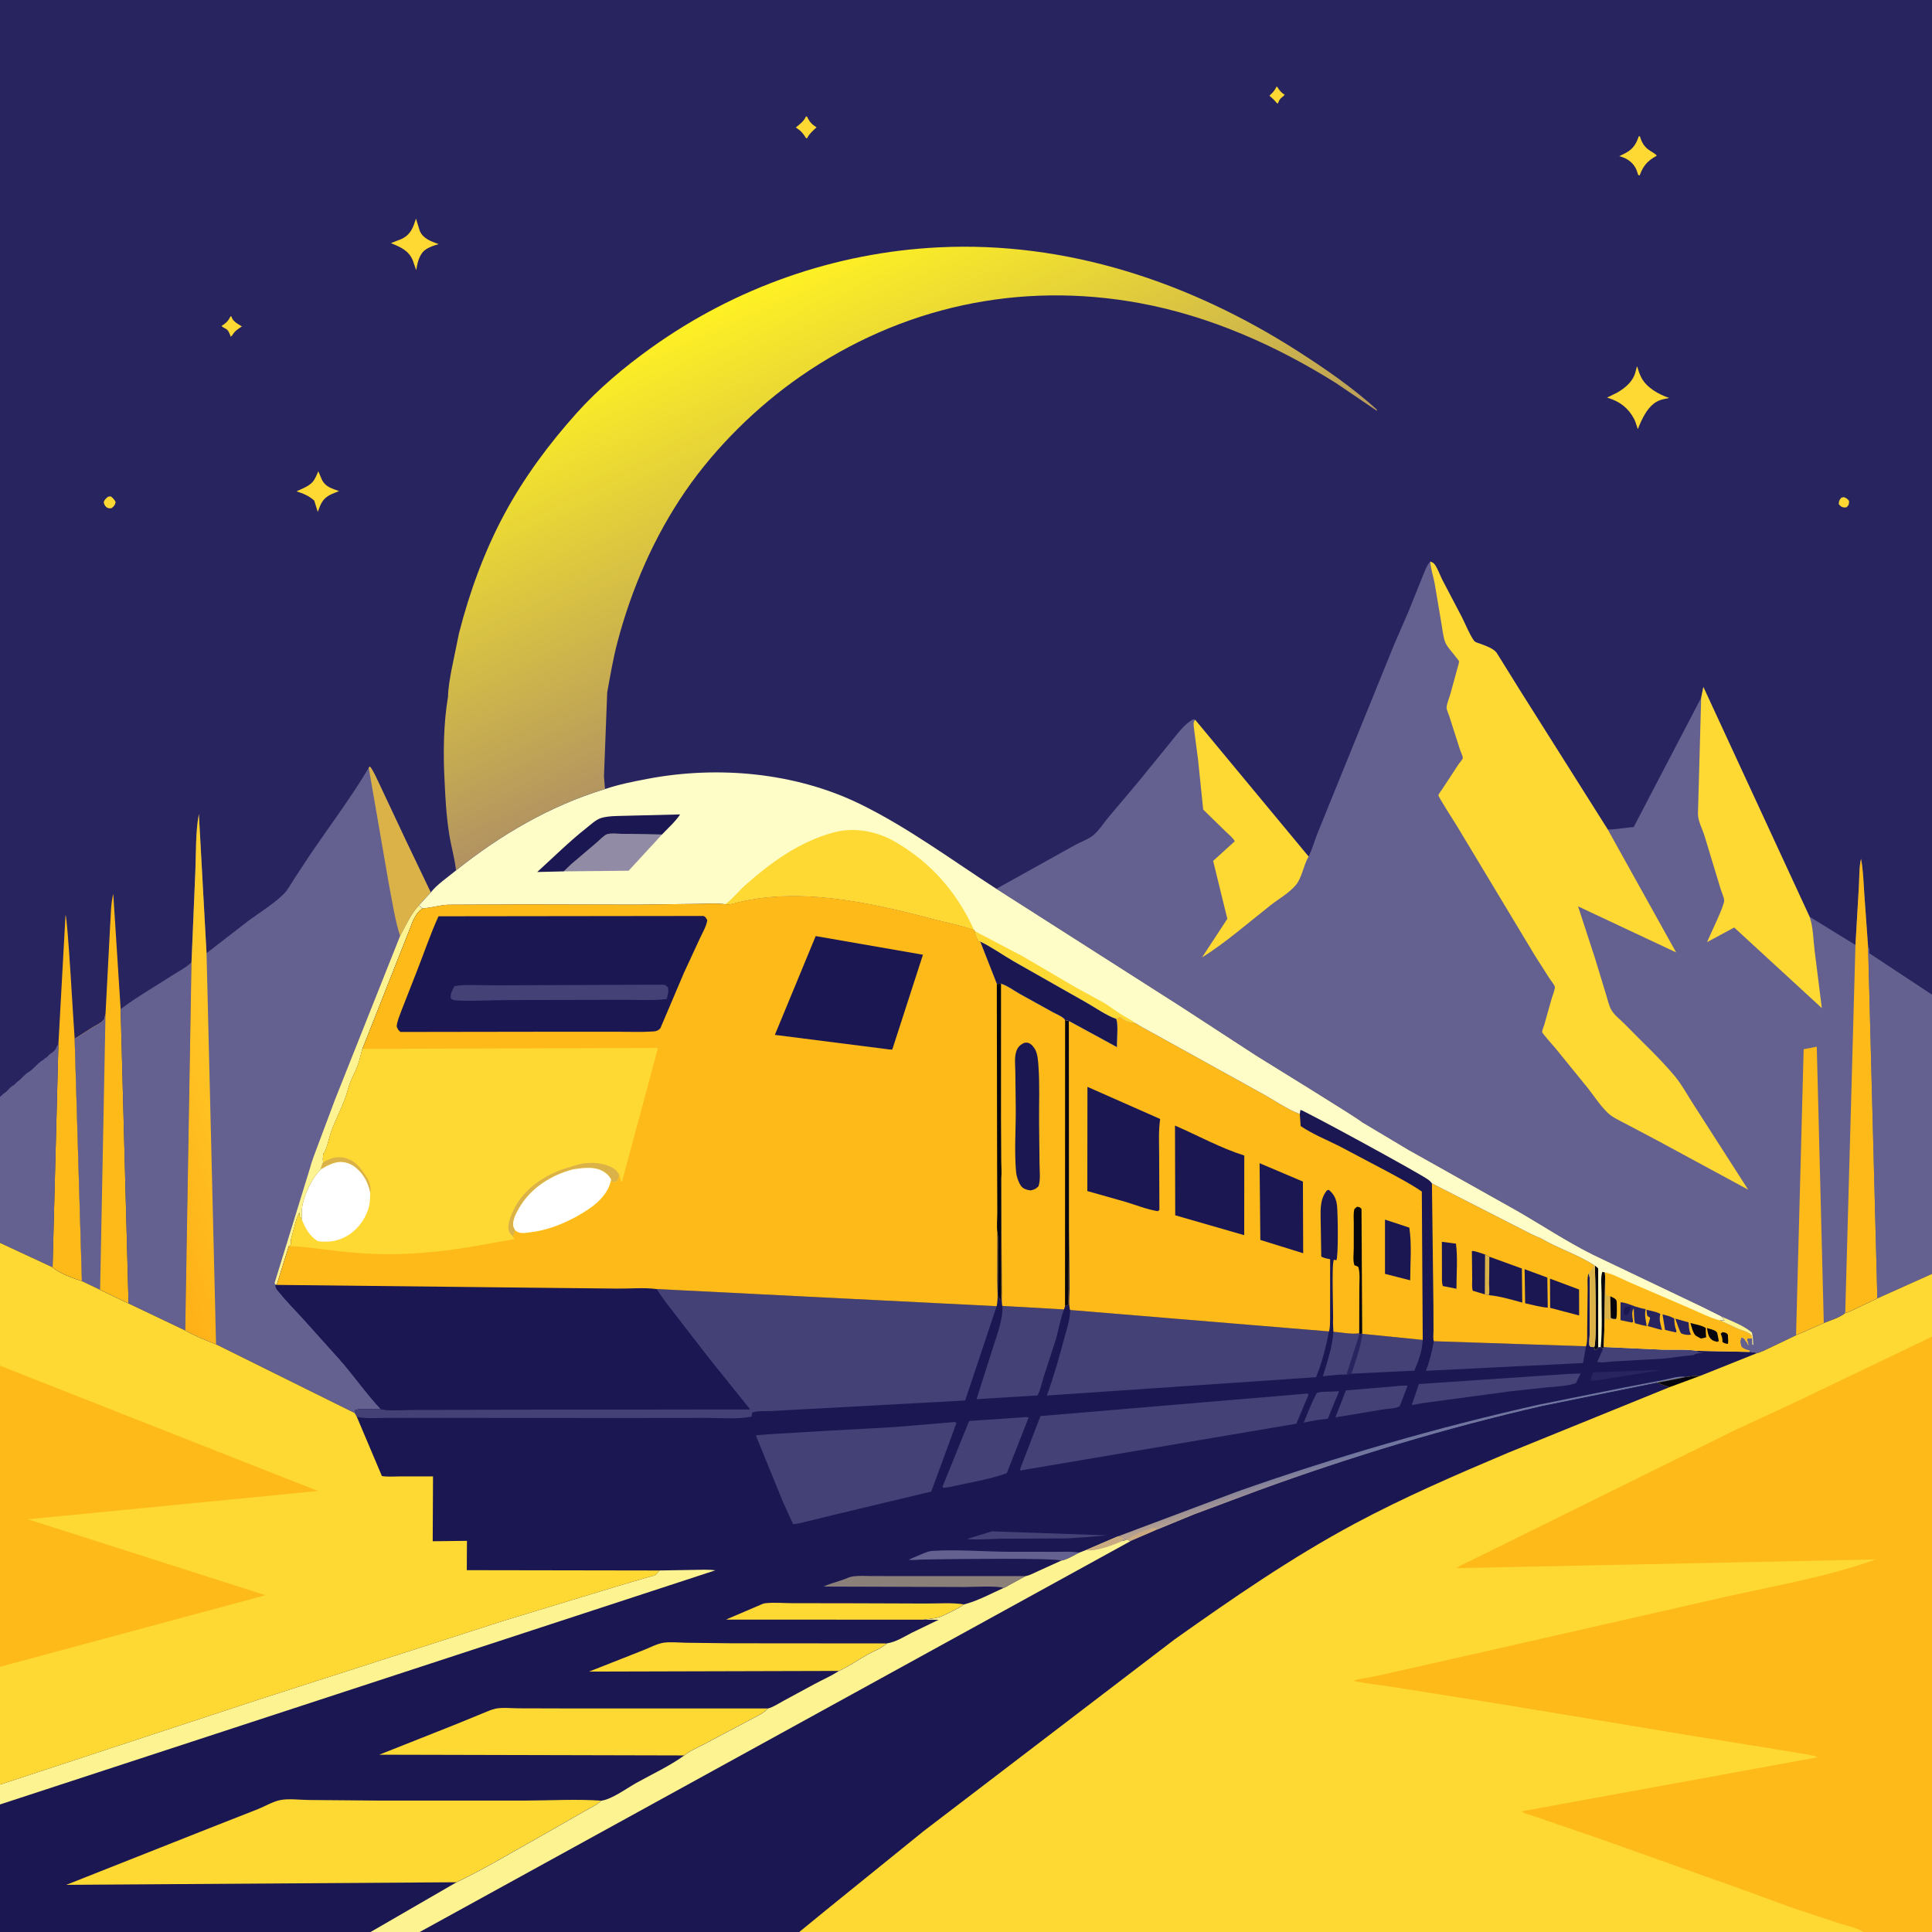 <svg version="1.1" xmlns="http://www.w3.org/2000/svg" style="display: block;" viewBox="0 0 2048 2048" width="1024" height="1024">
<rect x="0" y="0" width="2048" height="2048" fill="#333333" stroke="none"/>
<defs>
	<linearGradient id="Gradient1" gradientUnits="userSpaceOnUse" x1="125.492" y1="1179.76" x2="288.504" y2="1128.2">
		<stop class="stop0" offset="0" stop-opacity="1" stop-color="rgb(255,176,22)"/>
		<stop class="stop1" offset="1" stop-opacity="1" stop-color="rgb(255,206,44)"/>
	</linearGradient>
	<linearGradient id="Gradient2" gradientUnits="userSpaceOnUse" x1="802.997" y1="304.701" x2="980.123" y2="698.271">
		<stop class="stop0" offset="0" stop-opacity="1" stop-color="rgb(255,241,36)"/>
		<stop class="stop1" offset="1" stop-opacity="1" stop-color="rgb(177,146,98)"/>
	</linearGradient>
	<linearGradient id="Gradient3" gradientUnits="userSpaceOnUse" x1="1320.47" y1="1599.43" x2="1313.55" y2="1568.69">
		<stop class="stop0" offset="0" stop-opacity="1" stop-color="rgb(182,160,144)"/>
		<stop class="stop1" offset="1" stop-opacity="1" stop-color="rgb(111,117,159)"/>
	</linearGradient>
</defs>
<path transform="translate(0,0)" fill="rgb(40,36,95)" d="M -0 1162.58 L -0 -0 L 2048 0 L 2048 1054.53 L 2048 1350.39 L 2048 1416.92 L 2048 2048 L 1975.17 2048 L 847.241 2048 L 444.908 2048 L 392.837 2048 L -0 2048 L 0 1912.8 L 0 1891.76 L -0 1766.87 L 0 1447.7 L 0 1317.49 L -0 1162.58 z"/>
<path transform="translate(0,0)" fill="rgb(254,216,51)" d="M 1952.01 527.5 L 1954.53 526.989 C 1957.56 528.149 1958.03 528.496 1960.09 531 C 1959.97 534.883 1960.08 534.866 1957.5 537.739 L 1955 537.947 C 1951.88 537.692 1951.26 536.631 1949.18 534.5 C 1949.42 530.573 1949.44 530.477 1952.01 527.5 z"/>
<path transform="translate(0,0)" fill="rgb(254,216,51)" d="M 114.579 526.5 L 117.413 526.184 C 119.9 528.197 121.171 529.385 122.586 532.248 C 121.708 535.839 121.107 536.137 118.5 538.564 C 116.673 538.899 115.174 539.124 113.5 538.091 C 111.277 536.719 110.575 534.865 109.953 532.5 C 110.589 529.615 112.461 528.343 114.579 526.5 z"/>
<path transform="translate(0,0)" fill="rgb(254,216,51)" d="M 1353.42 91.5 C 1356.53 95.703 1357.05 97.37 1361.72 100.35 C 1360.41 102.037 1360.96 101.604 1359.65 102.566 C 1357.1 104.435 1356.22 105.621 1355.1 108.603 L 1354.79 109.5 L 1353.62 109.461 C 1351.26 106.379 1348.63 104.029 1345.7 101.5 L 1347 100.101 C 1349.7 97.678 1350.86 96.083 1352.71 92.79 L 1353.42 91.5 z"/>
<path transform="translate(0,0)" fill="rgb(254,216,51)" d="M 244.196 335.5 L 245.261 335.335 C 246.528 340.744 252.109 343.25 256.42 346.05 C 252.492 348.58 249.139 350.671 246.633 354.739 L 246.181 355.5 L 244.539 356.924 C 243.839 354.784 242.66 351.565 241.11 349.859 C 239.483 348.068 236.698 347.714 234.861 345.5 C 238.803 343.141 241.793 340.477 243.817 336.317 L 244.196 335.5 z"/>
<path transform="translate(0,0)" fill="rgb(254,216,51)" d="M 854.305 123.5 L 855.341 123.459 L 855.856 124.458 L 856.722 126.017 C 858.797 129.908 860.771 131.69 864.366 134.16 L 865.593 134.982 C 861.95 138.341 858.273 141.425 855.907 145.864 L 855.5 146.678 L 854.333 146.292 C 851.477 141.68 849.314 138.856 844.636 135.859 L 843.553 135.182 C 847.383 131.97 851.749 128.853 853.971 124.264 L 854.305 123.5 z"/>
<path transform="translate(0,0)" fill="rgb(254,216,51)" d="M 337.439 499.552 L 341.027 508.088 C 344.841 516.164 351.583 517.689 359.382 520.567 L 351.367 523.836 C 342.041 528.165 340.209 533.589 336.833 542.612 L 333.12 530.664 C 327.332 525.481 321.506 523.147 314.26 520.824 C 319.895 518.169 326.81 515.835 331.112 511.176 C 333.987 508.061 335.719 503.394 337.439 499.552 z"/>
<path transform="translate(0,0)" fill="rgb(254,216,51)" d="M 1737.15 144.5 L 1738.27 144.419 C 1740.17 150.327 1742.22 154.639 1747.25 158.5 C 1750.19 160.758 1753.84 162.189 1756.29 165 L 1754.5 166.109 C 1746.36 170.643 1741.8 176.078 1738.54 184.903 L 1738.17 185.938 L 1736.53 185.5 C 1735.8 183.04 1735.08 180.485 1733.86 178.214 C 1730.38 171.713 1724.43 167.796 1717.51 165.82 L 1716.5 165.544 L 1721.07 163.289 C 1729.56 159.199 1733.56 154.698 1736.75 145.665 L 1737.15 144.5 z"/>
<path transform="translate(0,0)" fill="rgb(254,216,51)" d="M 440.969 231.72 L 444.991 244.829 C 448.71 253.281 457.019 255.797 464.985 258.788 C 460.095 260.233 455.032 261.757 450.864 264.811 C 444.228 269.673 442.459 278.83 441.166 286.43 L 437.577 275.991 C 433.221 265.426 424.249 261.754 414.391 257.75 L 425.945 253.176 C 435.571 248.412 437.847 241.316 440.969 231.72 z"/>
<path transform="translate(0,0)" fill="rgb(254,216,51)" d="M 1735.14 388.5 L 1735.59 388.84 C 1736.76 392.797 1738.07 396.849 1740.02 400.5 C 1745.66 411.089 1758.56 418.255 1769.45 421.842 C 1765.96 422.618 1762.03 423.235 1758.71 424.582 C 1746.94 429.361 1740.42 444.09 1736.16 454.951 L 1735.02 451.5 C 1734.18 448.838 1733.38 446.285 1732.06 443.803 C 1726.11 432.582 1716.9 425.478 1704.76 421.873 L 1703.5 421.51 L 1714.56 416.045 C 1723.1 410.959 1731.11 404.316 1733.67 394.326 L 1734.67 390.414 L 1735.14 388.5 z"/>
<path transform="translate(0,0)" fill="rgb(254,186,24)" d="M 61.92 1106.68 L 69.439 970 C 71.713 972.116 77.955 1086.54 79.138 1101.22 L 86.831 1358.06 C 78.129 1355.34 62.254 1349.63 55.73 1343.41 L 61.92 1106.68 z"/>
<path transform="translate(0,0)" fill="rgb(100,97,145)" d="M -0 1162.58 C 1.661 1161.61 2.697 1159.9 4.25 1159.01 C 7.906 1156.9 9.908 1153.12 13.25 1151.01 C 15.627 1149.5 13.534 1151.54 15.294 1149.74 L 18.005 1147.01 C 22.639 1143.89 25.783 1139.05 30.482 1136.32 C 35.785 1133.24 39.689 1127.06 44.899 1124.1 L 45.959 1123.57 L 46.808 1122.5 C 48.237 1121.32 49.533 1121.16 50.739 1119.57 C 53.497 1115.93 57.558 1115.59 59.55 1110.75 C 60.306 1108.91 59.72 1109.91 61.039 1107.94 L 61.92 1106.68 L 55.73 1343.41 L 0 1317.49 L -0 1162.58 z"/>
<path transform="translate(0,0)" fill="rgb(254,186,24)" d="M 111.866 1074.39 L 116.74 981.249 C 117.586 969.93 117.316 958.587 120.064 947.5 L 127.878 1069.7 L 136.257 1381.75 L 106.125 1367.34 L 86.831 1358.06 L 79.138 1101.22 L 98.378 1088.85 C 101.812 1086.75 107.569 1084.23 110.03 1081.05 C 110.827 1080.02 111.464 1075.84 111.866 1074.39 z"/>
<path transform="translate(0,0)" fill="rgb(100,97,145)" d="M 79.138 1101.22 L 98.378 1088.85 C 101.812 1086.75 107.569 1084.23 110.03 1081.05 C 110.827 1080.02 111.464 1075.84 111.866 1074.39 L 106.125 1367.34 L 86.831 1358.06 L 79.138 1101.22 z"/>
<path transform="translate(0,0)" fill="rgb(100,97,145)" d="M 202.99 1020.08 L 196.366 1410.39 L 136.257 1381.75 L 127.878 1069.7 C 145.121 1056.71 164.826 1045.5 183 1033.7 C 189.713 1029.34 197.273 1025.72 202.99 1020.08 z"/>
<path transform="translate(0,0)" fill="rgb(100,97,145)" d="M 390.886 813.87 L 392.028 812.396 C 396.014 817.113 398.868 824.613 401.7 830.196 L 429.958 890.296 L 456.61 946.026 L 444.07 959.682 L 448.128 962.998 C 442.428 965.864 437.885 975.131 435.933 980.915 L 384.213 1111.82 C 382.561 1117.65 381.395 1123.52 379.326 1129.22 C 377.142 1135.25 374.025 1140.72 371.615 1146.62 C 369.085 1152.81 367.891 1159.34 365.488 1165.54 C 360.985 1177.16 355.215 1188.31 350.982 1200 C 349.357 1204.49 346.093 1220.02 342.994 1222.54 C 342.411 1225.99 341.958 1228.72 342.656 1232.18 C 341.735 1234.54 340.583 1236.84 340.344 1239.38 C 330.245 1249.11 320.341 1270.24 319.964 1284.4 L 320.037 1293.4 C 317.594 1290.11 317.493 1289.62 317.307 1285.51 C 316.509 1287.91 315.441 1289.77 314.479 1292 L 313.644 1295 L 308.988 1311.99 L 308.702 1313.11 C 308.29 1315.18 308.411 1317.39 308.412 1319.5 L 306.231 1321.05 L 293.308 1362.04 L 292.064 1362.09 C 292.213 1364.39 292.52 1365.57 293.98 1367.39 C 302.49 1378.04 312.263 1387.97 321.474 1398.03 L 359.632 1440.5 C 374.876 1457.72 388.15 1477.13 403.851 1493.82 L 402.612 1493.89 C 397.093 1494.17 379.643 1492.39 376.001 1495.06 L 376.02 1497.9 L 229.017 1425.05 C 218.185 1420.7 206.46 1416.25 196.366 1410.39 L 202.99 1020.08 L 207.117 922.553 C 207.893 902.9 207.276 882.141 210.801 862.813 L 218.936 1010.44 L 263.149 976.184 C 275.154 967.365 289.563 958.52 300.189 948.249 C 304.778 943.814 308.137 937.531 311.527 932.166 L 327.826 907.377 C 348.797 876.321 371.813 846.07 390.886 813.87 z"/>
<path transform="translate(0,0)" fill="rgb(254,243,145)" d="M 444.07 959.682 L 448.128 962.998 C 442.428 965.864 437.885 975.131 435.933 980.915 L 384.213 1111.82 C 382.561 1117.65 381.395 1123.52 379.326 1129.22 C 377.142 1135.25 374.025 1140.72 371.615 1146.62 C 369.085 1152.81 367.891 1159.34 365.488 1165.54 C 360.985 1177.16 355.215 1188.31 350.982 1200 C 349.357 1204.49 346.093 1220.02 342.994 1222.54 C 342.411 1225.99 341.958 1228.72 342.656 1232.18 C 341.735 1234.54 340.583 1236.84 340.344 1239.38 C 330.245 1249.11 320.341 1270.24 319.964 1284.4 L 320.037 1293.4 C 317.594 1290.11 317.493 1289.62 317.307 1285.51 C 316.509 1287.91 315.441 1289.77 314.479 1292 L 313.644 1295 L 308.988 1311.99 L 308.702 1313.11 C 308.29 1315.18 308.411 1317.39 308.412 1319.5 L 306.231 1321.05 L 293.308 1362.04 L 292.064 1362.09 L 291.11 1359.94 L 328.603 1238.28 C 330.538 1230.46 333.919 1222.53 336.649 1214.93 L 355.245 1165.32 L 424.13 992.139 C 430.671 980.382 434.892 969.817 444.07 959.682 z"/>
<path transform="translate(0,0)" fill="rgb(219,178,72)" d="M 390.886 813.87 L 392.028 812.396 C 396.014 817.113 398.868 824.613 401.7 830.196 L 429.958 890.296 L 456.61 946.026 L 444.07 959.682 C 434.892 969.817 430.671 980.382 424.13 992.139 C 418.417 974.509 415.774 955.176 412.186 937.004 L 390.886 813.87 z"/>
<path transform="translate(0,0)" fill="url(#Gradient1)" d="M 202.99 1020.08 L 207.117 922.553 C 207.893 902.9 207.276 882.141 210.801 862.813 L 218.936 1010.44 L 229.017 1425.05 C 218.185 1420.7 206.46 1416.25 196.366 1410.39 L 202.99 1020.08 z"/>
<path transform="translate(0,0)" fill="url(#Gradient2)" d="M 474.921 738.499 C 475.024 729.471 476.923 719.69 478.456 710.793 L 486.509 671.471 C 497.597 627.861 513.455 584.368 534.797 544.688 C 555.464 506.262 581.883 470.692 610.945 438.234 C 634.325 412.122 661.636 389.219 690.085 368.834 C 779.47 304.786 885.17 267.629 994.968 262.197 C 1130.86 255.475 1261.37 299.197 1374.95 371.755 C 1404.02 390.322 1433.98 410.936 1459.5 434.162 L 1459.5 435.449 L 1416.64 406.349 C 1353.17 366.412 1282.39 335.005 1208.36 321.359 C 1080.67 297.824 955.252 325.019 848.563 398.956 C 802.587 430.817 758.732 473.929 726.931 520.072 C 693.554 568.502 669.838 623.175 654.723 679.892 C 649.968 697.735 646.95 715.935 643.662 734.088 L 640.238 822.937 L 641.313 836.46 C 582.674 854.406 531.18 884.68 483.382 922.686 C 482.092 910.118 478.272 897.338 476.258 884.774 C 473.16 865.45 472.065 846.165 471.214 826.649 C 469.698 798.338 470.161 766.4 474.921 738.499 z"/>
<path transform="translate(0,0)" fill="rgb(100,97,145)" d="M 1387.12 907.941 C 1391 900.371 1393.2 892.068 1396.28 884.145 L 1415.3 837.218 L 1477.86 683.271 L 1492.79 648.875 L 1508.76 609.187 C 1510.96 604.208 1512.34 599.302 1516.14 595.258 C 1517.18 595.758 1518.32 596.082 1519.25 596.758 C 1522.72 599.283 1526.67 610.286 1528.68 614.226 L 1549.6 654.138 C 1553.65 662.123 1557.2 671.446 1562.17 678.773 C 1563.67 680.993 1565.91 681.233 1568.37 682.176 C 1574.17 684.401 1583.08 687.099 1586.71 692.377 L 1612.6 733.995 L 1704.28 879.297 C 1713.35 879.433 1722.63 877.23 1731.77 876.737 L 1803.3 739.731 L 1805.63 728.203 L 1918.25 971.824 L 1966.85 1001.73 L 1970.48 939.62 C 1971.07 930.504 1970.62 919.187 1972.75 910.422 C 1975.22 922.864 1975.34 936.057 1976.31 948.717 L 1980.28 1004.27 L 1981.27 1005.54 L 1981.5 1010.77 L 1982.82 1011.49 L 2048 1054.53 L 2048 1350.39 L 1990.06 1376.36 L 1968.58 1386.59 C 1964.63 1388.43 1960.26 1390.93 1956.03 1391.92 C 1950.14 1396.83 1940.41 1399.63 1933.29 1402.49 L 1903.9 1415.44 L 1875.85 1428.89 C 1871.56 1430.84 1866.6 1433.59 1862 1434.58 C 1859.32 1433.39 1857.56 1434.26 1854.87 1433.07 L 1854.47 1431.68 C 1851.17 1430.79 1848.9 1429.96 1846.12 1427.95 C 1844.7 1424.01 1844.32 1421.49 1846 1417.69 C 1847.74 1418.45 1848.62 1418.44 1849.62 1420.1 C 1850.78 1422.02 1850.16 1421.04 1851.56 1422.79 C 1852.54 1424.02 1852.77 1424.49 1852.99 1426.01 L 1853.51 1425.5 L 1853.01 1423.99 L 1852.01 1419.99 L 1852.01 1419.01 C 1853.81 1418.77 1855.47 1418.7 1857.28 1418.68 C 1857.18 1417.58 1856.82 1416.58 1856.5 1415.52 C 1852.54 1411.64 1847.23 1410.72 1842.2 1408.64 L 1822.85 1399.61 L 1828 1399.51 C 1827.39 1397.99 1825.8 1396.71 1824.66 1395.52 C 1824.36 1395.07 1821.7 1393.93 1821.04 1393.59 L 1804 1385.1 L 1688.06 1329.76 C 1660.37 1315.85 1634.88 1298.9 1608.08 1283.46 L 1493.23 1219.03 L 1443.72 1189.5 C 1442.3 1187.07 1343.29 1126.41 1331.23 1118.75 L 1252.83 1067.69 L 1056.19 942.189 L 1138.93 896.125 C 1145.01 892.645 1153.28 889.949 1158.62 885.657 C 1164.65 880.811 1170.06 872.228 1175.16 866.163 L 1206.28 829.266 L 1240.19 787.579 C 1247.13 779.275 1255.35 767.242 1265.14 762.335 L 1266.92 763.014 L 1387.12 907.941 z"/>
<path transform="translate(0,0)" fill="rgb(254,243,145)" d="M 1824.66 1395.52 C 1835.23 1400.29 1848.14 1404.99 1857.04 1412.47 C 1858.31 1416.69 1858.33 1421.57 1858.55 1425.96 L 1857.47 1424.97 L 1857.28 1418.68 C 1857.18 1417.58 1856.82 1416.58 1856.5 1415.52 C 1852.54 1411.64 1847.23 1410.72 1842.2 1408.64 L 1822.85 1399.61 L 1828 1399.51 C 1827.39 1397.99 1825.8 1396.71 1824.66 1395.52 z"/>
<path transform="translate(0,0)" fill="rgb(254,186,24)" d="M 1903.9 1415.44 L 1911.95 1112.24 L 1925.85 1109.53 L 1933.29 1402.49 L 1903.9 1415.44 z"/>
<path transform="translate(0,0)" fill="rgb(254,186,24)" d="M 1966.85 1001.73 L 1970.48 939.62 C 1971.07 930.504 1970.62 919.187 1972.75 910.422 C 1975.22 922.864 1975.34 936.057 1976.31 948.717 L 1980.28 1004.27 L 1990.06 1376.36 L 1968.58 1386.59 C 1964.63 1388.43 1960.26 1390.93 1956.03 1391.92 L 1966.85 1001.73 z"/>
<path transform="translate(0,0)" fill="rgb(254,216,51)" d="M 1266.92 763.014 L 1387.12 907.941 C 1381.94 916.893 1380.09 930.377 1373.76 938.052 C 1366.8 946.495 1355.47 952.815 1346.87 959.584 C 1323.18 978.211 1299.67 998.925 1274.19 1014.94 L 1301.02 973.98 L 1285.98 912.607 L 1308.9 891.772 C 1307.03 888.045 1302.09 884.286 1299.1 881.307 L 1275.44 858.158 L 1269.96 805 L 1266.09 775.5 C 1265.84 772.962 1264.95 767.918 1265.49 765.5 C 1265.7 764.567 1266.44 763.843 1266.92 763.014 z"/>
<path transform="translate(0,0)" fill="rgb(254,216,51)" d="M 1803.3 739.731 L 1805.63 728.203 L 1918.25 971.824 C 1922.1 982.881 1922.12 995.616 1923.51 1007.22 L 1931.21 1068.62 L 1838.33 983.196 L 1809.56 998.702 C 1812.61 991.008 1827.86 960.399 1827.7 954.558 C 1827.62 951.467 1824.78 945.283 1823.83 942.031 L 1806.87 886.075 C 1804.72 879.155 1799.73 869.747 1799.91 862.656 L 1803.3 739.731 z"/>
<path transform="translate(0,0)" fill="rgb(100,97,145)" d="M 1980.28 1004.27 L 1981.27 1005.54 L 1981.5 1010.77 L 1982.82 1011.49 L 2048 1054.53 L 2048 1350.39 L 1990.06 1376.36 L 1980.28 1004.27 z"/>
<path transform="translate(0,0)" fill="rgb(254,216,51)" d="M 1516.14 595.258 C 1517.18 595.758 1518.32 596.082 1519.25 596.758 C 1522.72 599.283 1526.67 610.286 1528.68 614.226 L 1549.6 654.138 C 1553.65 662.123 1557.2 671.446 1562.17 678.773 C 1563.67 680.993 1565.91 681.233 1568.37 682.176 C 1574.17 684.401 1583.08 687.099 1586.71 692.377 L 1612.6 733.995 L 1704.28 879.297 L 1776.76 1009.58 L 1672.83 960.792 L 1691.04 1016.66 L 1702.5 1054.28 C 1704.17 1059.55 1705.5 1066.37 1708.37 1071.08 C 1711.69 1076.5 1718.36 1081.5 1722.84 1086.13 C 1740.11 1103.98 1759.26 1121.49 1775.13 1140.5 C 1783.22 1150.2 1789.37 1162.08 1796.37 1172.66 L 1853.11 1261.08 L 1757.73 1209.44 L 1722.2 1190.68 C 1716.31 1187.53 1709.39 1184.48 1704.5 1179.86 C 1696.44 1172.26 1689.72 1161.73 1682.85 1153.01 L 1648.71 1111.02 C 1646.98 1108.92 1634.79 1095.4 1634.7 1093.91 C 1634.61 1092.41 1636.47 1088.07 1636.94 1086.44 L 1644.87 1058.4 C 1645.68 1055.71 1648.48 1048.66 1648.21 1046.07 C 1648.04 1044.5 1643.91 1039.24 1642.82 1037.6 L 1627.3 1013.32 L 1544.22 875.265 C 1541.98 871.516 1524.67 844.799 1524.78 843.02 C 1524.85 841.857 1528.18 837.576 1529.06 836.168 L 1546.23 809.981 C 1546.94 808.976 1550.5 804.808 1550.63 803.814 C 1550.89 801.85 1548.45 797.095 1547.75 795 L 1536.33 759.3 C 1535.71 757.306 1533.26 751.86 1533.41 749.973 C 1533.77 745.685 1536.2 739.895 1537.44 735.687 L 1545.27 707.14 C 1545.49 706.171 1546.85 701.948 1546.64 701.132 C 1546.34 699.98 1544.15 697.659 1543.32 696.511 C 1539.86 691.721 1533.75 685.66 1531.77 680.197 C 1529.74 674.62 1529.22 667.785 1528.13 661.885 L 1520.82 618.596 C 1519.46 610.89 1516.55 603.012 1516.14 595.258 z"/>
<path transform="translate(0,0)" fill="rgb(27,23,82)" d="M 641.313 836.46 C 655.664 831.554 671.323 828.474 686.229 825.634 C 760.703 811.444 843.032 818.76 911.71 852.305 C 962.305 877.019 1008.95 911.632 1056.19 942.189 L 1252.83 1067.69 L 1331.23 1118.75 C 1343.29 1126.41 1442.3 1187.07 1443.72 1189.5 L 1493.23 1219.03 L 1608.08 1283.46 C 1634.88 1298.9 1660.37 1315.85 1688.06 1329.76 L 1804 1385.1 L 1821.04 1393.59 C 1821.7 1393.93 1824.36 1395.07 1824.66 1395.52 C 1825.8 1396.71 1827.39 1397.99 1828 1399.51 L 1822.85 1399.61 L 1842.2 1408.64 C 1847.23 1410.72 1852.54 1411.64 1856.5 1415.52 C 1856.82 1416.58 1857.18 1417.58 1857.28 1418.68 C 1855.47 1418.7 1853.81 1418.77 1852.01 1419.01 L 1852.01 1419.99 L 1853.01 1423.99 L 1853.51 1425.5 L 1852.99 1426.01 C 1852.77 1424.49 1852.54 1424.02 1851.56 1422.79 C 1850.16 1421.04 1850.78 1422.02 1849.62 1420.1 C 1848.62 1418.44 1847.74 1418.45 1846 1417.69 C 1844.32 1421.49 1844.7 1424.01 1846.12 1427.95 C 1848.9 1429.96 1851.17 1430.79 1854.47 1431.68 L 1854.87 1433.07 C 1857.56 1434.26 1859.32 1433.39 1862 1434.58 C 1866.6 1433.59 1871.56 1430.84 1875.85 1428.89 L 1903.9 1415.44 L 1933.29 1402.49 C 1940.41 1399.63 1950.14 1396.83 1956.03 1391.92 C 1960.26 1390.93 1964.63 1388.43 1968.58 1386.59 L 1990.06 1376.36 L 2048 1350.39 L 2048 1416.92 L 2048 2048 L 1975.17 2048 L 847.241 2048 L 444.908 2048 L 392.837 2048 L -0 2048 L 0 1912.8 L 0 1891.76 L -0 1766.87 L 0 1447.7 L 0 1317.49 L 55.73 1343.41 C 62.254 1349.63 78.129 1355.34 86.831 1358.06 L 106.125 1367.34 L 136.257 1381.75 L 196.366 1410.39 C 206.46 1416.25 218.185 1420.7 229.017 1425.05 L 376.02 1497.9 L 376.001 1495.06 C 379.643 1492.39 397.093 1494.17 402.612 1493.89 L 403.851 1493.82 C 388.15 1477.13 374.876 1457.72 359.632 1440.5 L 321.474 1398.03 C 312.263 1387.97 302.49 1378.04 293.98 1367.39 C 292.52 1365.57 292.213 1364.39 292.064 1362.09 L 293.308 1362.04 L 306.231 1321.05 L 308.412 1319.5 C 308.411 1317.39 308.29 1315.18 308.702 1313.11 L 308.988 1311.99 L 313.644 1295 L 314.479 1292 C 315.441 1289.77 316.509 1287.91 317.307 1285.51 C 317.493 1289.62 317.594 1290.11 320.037 1293.4 L 319.964 1284.4 C 320.341 1270.24 330.245 1249.11 340.344 1239.38 C 340.583 1236.84 341.735 1234.54 342.656 1232.18 C 341.958 1228.72 342.411 1225.99 342.994 1222.54 C 346.093 1220.02 349.357 1204.49 350.982 1200 C 355.215 1188.31 360.985 1177.16 365.488 1165.54 C 367.891 1159.34 369.085 1152.81 371.615 1146.62 C 374.025 1140.72 377.142 1135.25 379.326 1129.22 C 381.395 1123.52 382.561 1117.65 384.213 1111.82 L 435.933 980.915 C 437.885 975.131 442.428 965.864 448.128 962.998 L 444.07 959.682 L 456.61 946.026 C 463.201 937.554 475.037 929.615 483.382 922.686 C 531.18 884.68 582.674 854.406 641.313 836.46 z"/>
<path transform="translate(0,0)" fill="rgb(40,36,95)" d="M 1750.59 1452.47 C 1751.84 1451.89 1758.2 1452.5 1759.88 1452.52 L 1697.77 1462.5 C 1693.96 1463.07 1690.2 1463.76 1686.33 1463.64 C 1686.3 1460.57 1687.65 1457.65 1688.66 1454.79 L 1750.59 1452.47 z"/>
<path transform="translate(0,0)" fill="rgb(68,65,118)" d="M 1400.48 1475.47 L 1419.46 1474.82 L 1407.56 1503.83 L 1396.1 1505.29 L 1382.02 1508.03 C 1386.4 1497.65 1390.43 1486.26 1395.98 1476.5 L 1400.48 1475.47 z"/>
<path transform="translate(0,0)" fill="rgb(68,65,118)" d="M 1051.35 1623.29 L 1173.56 1627.54 L 1148.64 1629.69 C 1142.39 1629.72 1136.24 1630.62 1130 1630.75 L 1060.88 1631.1 C 1049.03 1631.26 1036.83 1632.54 1025.04 1631.42 L 1051.35 1623.29 z"/>
<path transform="translate(0,0)" fill="rgb(68,65,118)" d="M 1700.07 1427.86 L 1762.5 1430.72 C 1774.32 1431.03 1787.69 1430.07 1799.27 1431.95 L 1799.49 1432.71 C 1801.93 1433.96 1804.85 1433.4 1807.51 1433.25 L 1805 1433.51 C 1801.15 1435.12 1798.85 1433.94 1795.03 1436.5 C 1784.42 1437.18 1774.08 1439.2 1763.51 1440.15 L 1709.84 1443.24 C 1704.85 1443.46 1697.89 1444.91 1693.2 1443.62 L 1698.8 1431.02 L 1699.35 1429.32 L 1700.07 1427.86 z"/>
<path transform="translate(0,0)" fill="rgb(68,65,118)" d="M 1413.45 1411.73 C 1421.4 1412.32 1433.28 1414.7 1440.83 1413.29 L 1441.01 1414.44 L 1443.99 1413.36 L 1444.27 1413.95 C 1442.1 1428.81 1437.39 1442.03 1432.6 1456.18 L 1427.35 1457.07 C 1419.1 1456.74 1410.51 1458.14 1402.29 1458.95 C 1407.09 1443.43 1412.31 1428.03 1413.45 1411.73 z"/>
<path transform="translate(0,0)" fill="rgb(40,36,95)" d="M 1443.99 1413.36 L 1444.27 1413.95 C 1442.1 1428.81 1437.39 1442.03 1432.6 1456.18 L 1427.35 1457.07 L 1441.01 1414.44 L 1443.99 1413.36 z"/>
<path transform="translate(0,0)" fill="rgb(100,97,145)" d="M 1124.9 1654.36 C 1119.57 1651.24 1008.09 1652.74 994.71 1652.89 L 974.976 1653.28 C 971.073 1653.43 966.999 1654.07 963.168 1653.31 L 979.21 1646.5 C 982.46 1645.25 985.29 1644.2 988.782 1643.99 C 1015.03 1642.36 1042.5 1644.78 1068.86 1644.93 L 1117.15 1645 C 1126.07 1645.01 1135.36 1644.38 1144.17 1645.79 C 1138.92 1648.43 1130.54 1653.61 1124.9 1654.36 z"/>
<path transform="translate(0,0)" fill="rgb(68,65,118)" d="M 1480.2 1469.41 C 1483.69 1468.62 1488.45 1469.01 1492.1 1468.84 L 1483.73 1490.69 C 1479.82 1493.15 1472.07 1493.09 1467.4 1493.83 L 1427.71 1500.5 L 1415.64 1502.44 L 1426.66 1473.9 L 1480.2 1469.41 z"/>
<path transform="translate(0,0)" fill="rgb(139,127,121)" d="M 1063.7 1683.37 C 1058.74 1680.69 1029.72 1682.32 1022.68 1682.29 L 872.926 1681.82 C 879.561 1678.76 886.818 1676.95 893.722 1674.55 C 897.367 1673.28 900.575 1671.49 904.477 1670.98 C 910.937 1670.13 918.092 1670.68 924.622 1670.68 L 961.237 1670.75 L 1087.17 1670.76 L 1069.41 1680.49 C 1067.96 1681.24 1065.22 1683.17 1063.7 1683.37 z"/>
<path transform="translate(0,0)" fill="rgb(68,65,118)" d="M 1444.27 1413.95 L 1508.16 1420.37 C 1507.52 1432.29 1503.89 1442.05 1499.31 1452.91 L 1432.6 1456.18 C 1437.39 1442.03 1442.1 1428.81 1444.27 1413.95 z"/>
<path transform="translate(0,0)" fill="rgb(68,65,118)" d="M 1662.4 1456.42 L 1675.48 1456 L 1670.51 1466.24 C 1661.01 1469.44 1648.4 1469.87 1638.42 1470.8 L 1600.5 1474.91 L 1507.24 1487.48 L 1496.52 1489.41 L 1504.08 1467.13 L 1662.4 1456.42 z"/>
<path transform="translate(0,0)" fill="url(#Gradient3)" d="M 1185.16 1628.57 L 1311.56 1581.14 C 1416.48 1544.08 1523.74 1513.05 1632.33 1488.73 L 1722 1470.76 L 1762.77 1462.94 C 1770.07 1461.52 1780.13 1458.1 1787.33 1459.67 L 1756.52 1465.78 L 1636 1490.27 C 1533.63 1513.7 1432.9 1544.06 1334.26 1580.01 L 1265.78 1605.52 L 1228.88 1620.71 C 1228.58 1620.83 1226.52 1621.68 1226.31 1621.61 L 1198.24 1633.75 L 1194.61 1631.87 C 1192.9 1632.6 1191.27 1633.54 1189.41 1633.64 L 1189.1 1632.78 C 1190.65 1631.64 1190.12 1631.92 1191.59 1631.19 L 1192.51 1630.75 C 1190.13 1629.63 1187.71 1629.14 1185.16 1628.57 z"/>
<path transform="translate(0,0)" fill="rgb(202,171,129)" d="M 1194.61 1631.87 C 1203.08 1626.14 1213.98 1621.73 1223.91 1619.45 L 1226.31 1621.61 L 1198.24 1633.75 L 1194.61 1631.87 z"/>
<path transform="translate(0,0)" fill="rgb(254,216,51)" d="M 978.918 1716.95 L 769.51 1716.85 L 805.415 1701.5 C 807.471 1700.53 809.036 1699.76 811.329 1699.5 C 820.552 1698.44 830.708 1699.43 840.039 1699.45 L 899.136 1699.52 L 980.83 1699.8 C 994.049 1699.88 1008.98 1698.65 1021.95 1700.73 C 1015.21 1705.63 1007.15 1708.92 999.727 1712.68 C 993.829 1715.67 985.442 1715.98 978.918 1716.95 z"/>
<path transform="translate(0,0)" fill="rgb(68,65,118)" d="M 1084.03 1502.43 C 1086.31 1502.04 1088.21 1502.21 1090.5 1502.41 L 1067.19 1561.63 C 1048.22 1568.55 1026.74 1571.58 1007.04 1576.29 L 1000 1577.14 L 999.089 1576 L 1027.33 1506.3 L 1084.03 1502.43 z"/>
<path transform="translate(0,0)" fill="rgb(68,65,118)" d="M 1519.93 1421.74 L 1681.19 1427.12 L 1678.09 1444.87 L 1511.53 1453.1 C 1515.48 1443.08 1518.03 1432.3 1519.93 1421.74 z"/>
<path transform="translate(0,0)" fill="rgb(68,65,118)" d="M 1062.54 1384.33 L 1127.93 1388.07 C 1124.03 1397.81 1122.2 1409.48 1119.3 1419.67 L 1106.24 1459.84 C 1104.29 1465.89 1102.9 1473.75 1099.81 1479.17 L 1035.19 1483.19 L 1052.73 1428.02 C 1056.73 1415.31 1063.26 1398.51 1062.6 1385.26 L 1062.54 1384.33 z"/>
<path transform="translate(0,0)" fill="rgb(254,216,51)" d="M 889.256 1771.25 L 624.467 1771.96 L 681.7 1749.38 C 688.454 1746.78 696.796 1742.21 703.784 1741.29 C 711.094 1740.33 719.752 1741.26 727.174 1741.38 L 775.25 1741.95 L 940.14 1742.09 C 935.061 1747.11 926.271 1750.2 919.968 1753.76 C 909.834 1759.48 899.791 1766.44 889.256 1771.25 z"/>
<path transform="translate(0,0)" fill="rgb(68,65,118)" d="M 1382.87 1477.5 L 1386.01 1477.14 L 1387.08 1478.5 L 1374.18 1509.17 L 1084.5 1558.27 L 1082.44 1558.87 L 1081.1 1558 L 1102.95 1501.07 L 1382.87 1477.5 z"/>
<path transform="translate(0,0)" fill="rgb(254,243,145)" d="M 698.978 1664.77 L 735.16 1664.16 C 742.851 1664.05 750.673 1663.57 758.314 1664.6 L 0 1912.8 L 0 1891.76 L 274.382 1801.55 L 534 1718.04 L 656 1680.97 L 687.403 1671.76 C 689.19 1671.19 693.248 1670.52 694.686 1669.52 C 696.14 1668.5 697.74 1666.14 698.978 1664.77 z"/>
<path transform="translate(0,0)" fill="rgb(254,216,51)" d="M 725.399 1860.83 L 402.068 1860.05 L 482.982 1827.94 L 510.66 1816.61 C 515.286 1814.79 520.344 1812.31 525.204 1811.27 C 532.397 1809.75 542.351 1810.87 549.822 1810.89 L 605.818 1811.04 L 814.191 1811.05 C 810.808 1814.48 807.94 1816.47 803.652 1818.61 L 747.262 1848.48 C 740.437 1852.18 731.265 1855.88 725.399 1860.83 z"/>
<path transform="translate(0,0)" fill="rgb(68,65,118)" d="M 1010.74 1507.5 C 1012.92 1507.43 1011.88 1507.15 1013.81 1508.5 L 987.214 1581.12 L 883.716 1605.86 L 854.132 1613.09 C 849.812 1614.06 845.139 1615.55 840.73 1615.58 L 830.182 1592.66 L 801.261 1521.64 C 802.874 1520.44 935.19 1513.63 949.357 1512.67 L 1010.74 1507.5 z"/>
<path transform="translate(0,0)" fill="rgb(68,65,118)" d="M 1134.33 1388.65 L 1408.76 1411.37 C 1405.73 1427.4 1401.29 1444.81 1395.06 1459.88 L 1109.74 1479.3 C 1117.05 1458.99 1122.8 1438.91 1128.33 1418.08 C 1130.8 1408.78 1134.14 1399.6 1134.32 1389.9 L 1134.33 1388.65 z"/>
<path transform="translate(0,0)" fill="rgb(254,186,24)" d="M 1517.92 1254.47 L 1571.27 1281.65 L 1612.2 1302.6 C 1619.04 1305.96 1625.82 1309.87 1633 1312.43 C 1651.17 1323.25 1672.11 1329.64 1689.83 1341.13 C 1688.47 1345.08 1687.01 1347.17 1683.95 1350 C 1682.26 1354.52 1683.01 1360.7 1682.98 1365.5 L 1682.48 1409.32 C 1682.36 1414.67 1682.97 1422.19 1681.19 1427.12 L 1519.93 1421.74 C 1518.89 1418.74 1519.57 1414.05 1519.58 1410.76 L 1519.48 1383.84 L 1517.92 1254.47 z"/>
<path transform="translate(0,0)" fill="rgb(27,23,82)" d="M 1528.44 1316.38 L 1543.39 1318.31 C 1545.38 1333.53 1543.87 1350.69 1543.89 1366.14 L 1529.46 1363.26 C 1528.07 1359.24 1528.62 1353.59 1528.53 1349.3 L 1528.44 1316.38 z"/>
<path transform="translate(0,0)" fill="rgb(27,23,82)" d="M 1573.97 1372.06 L 1561.21 1368.24 C 1559.97 1364.85 1560.65 1359 1560.6 1355.3 L 1560.25 1326.21 C 1562.25 1325.39 1571.64 1329.05 1574.24 1329.82 L 1578.77 1332.17 L 1578.52 1360.97 C 1578.49 1364.51 1579.09 1369.56 1578.33 1372.94 L 1573.97 1372.06 z"/>
<path transform="translate(0,0)" fill="rgb(219,178,72)" d="M 1574.24 1329.82 L 1578.77 1332.17 L 1578.52 1360.97 C 1578.49 1364.51 1579.09 1369.56 1578.33 1372.94 L 1573.97 1372.06 L 1574.24 1329.82 z"/>
<path transform="translate(0,0)" fill="rgb(27,23,82)" d="M 1616.15 1345.4 L 1640.23 1354.27 L 1640.69 1386.2 C 1632.78 1385.59 1624.48 1383.21 1616.72 1381.52 L 1616.15 1345.4 z"/>
<path transform="translate(0,0)" fill="rgb(27,23,82)" d="M 1643.04 1355.41 L 1673.88 1366.92 L 1673.97 1394.47 L 1643.21 1386.4 L 1643.04 1355.41 z"/>
<path transform="translate(0,0)" fill="rgb(27,23,82)" d="M 1578.77 1332.17 L 1613.27 1344.71 L 1613.65 1380.79 C 1602.47 1377.74 1589.86 1373.97 1578.33 1372.94 C 1579.09 1369.56 1578.49 1364.51 1578.52 1360.97 L 1578.77 1332.17 z"/>
<path transform="translate(0,0)" fill="rgb(254,186,24)" d="M 1061.03 1042.67 C 1067.93 1044.82 1074.82 1050.04 1081.19 1053.64 L 1116.25 1073.05 C 1119.88 1075.03 1127.1 1077.84 1129.06 1081.24 L 1133.03 1082.2 L 1133.22 1301.71 L 1132.45 1383.09 L 1130.96 1383.58 C 1129.26 1384.16 1129.81 1383.76 1128.97 1384.53 L 1127.93 1388.07 L 1062.54 1384.33 C 1061.53 1380.07 1061.98 1375.11 1061.97 1370.73 L 1061.9 1348.33 L 1061.27 1248.72 C 1062.13 1242.97 1061.25 1235.52 1061.23 1229.6 L 1061.02 1186.33 L 1061.03 1042.67 z"/>
<path transform="translate(0,0)" fill="rgb(6,4,13)" d="M 1129.06 1081.24 L 1133.03 1082.2 L 1133.22 1301.71 L 1132.45 1383.09 L 1130.96 1383.58 C 1129.26 1384.16 1129.81 1383.76 1128.97 1384.53 L 1129.06 1081.24 z"/>
<path transform="translate(0,0)" fill="rgb(27,23,82)" d="M 1085.58 1105.5 C 1087.53 1105.2 1088.61 1104.99 1090.5 1105.68 C 1093.54 1106.79 1096.32 1110.44 1097.68 1113.23 C 1099.99 1117.98 1100.36 1124.33 1100.76 1129.53 C 1102.3 1149.7 1101.25 1170.65 1101.48 1190.91 L 1101.94 1234.11 C 1102 1241.48 1103.2 1250.59 1100.84 1257.5 C 1098.04 1260.34 1096.38 1261.06 1092.5 1261.87 C 1090.98 1261.66 1089.48 1261.45 1088.01 1260.98 C 1084.6 1259.89 1082.47 1258 1080.88 1254.82 C 1078.97 1251.02 1077.45 1246.46 1077.07 1242.22 C 1075.14 1220.59 1076.84 1197.25 1076.75 1175.44 L 1076.3 1136.39 C 1076.2 1129.33 1075.06 1120.44 1077.56 1113.77 C 1079.09 1109.69 1081.77 1107.35 1085.58 1105.5 z"/>
<path transform="translate(0,0)" fill="rgb(254,216,51)" d="M 483.976 1995.26 L 70.254 1998.02 L 221.737 1938.04 L 273.697 1917.63 C 280.901 1914.71 289.429 1909.69 297 1908.16 C 305.833 1906.37 318.126 1907.98 327.357 1908.07 L 400.612 1908.67 L 557.077 1908.67 C 583.663 1908.6 611.006 1906.95 637.495 1908.79 C 632.12 1913.83 625.447 1916.5 619.197 1920.25 L 574.71 1945.65 C 544.633 1962.41 515.044 1980.36 483.976 1995.26 z"/>
<path transform="translate(0,0)" fill="rgb(68,65,118)" d="M 695.972 1366.44 L 1056.49 1384.6 L 1055.86 1386.43 L 1023.08 1484.58 L 859.217 1493.47 L 817.723 1495.76 C 812.126 1496.02 802.193 1495.25 797.247 1497.5 L 796.755 1501.72 C 781.86 1504.63 763.944 1503.01 748.743 1503.03 L 658.701 1503.12 L 464.827 1503.01 L 408.999 1503.04 C 399.122 1503.02 387.742 1504.17 378.203 1501.79 L 376.02 1497.9 L 376.001 1495.06 C 379.643 1492.39 397.093 1494.17 402.612 1493.89 L 403.851 1493.82 C 414.007 1495.84 426.959 1494.47 437.41 1494.47 L 514.956 1494.33 L 794.91 1493.87 L 751.736 1440.1 L 719.135 1398 C 711.128 1387.6 702.954 1377.59 695.972 1366.44 z"/>
<path transform="translate(0,0)" fill="rgb(27,23,82)" d="M 293.308 1362.04 L 567.776 1365.06 L 654.927 1365.97 C 668.103 1366.07 682.985 1364.72 695.972 1366.44 C 702.954 1377.59 711.128 1387.6 719.135 1398 L 751.736 1440.1 L 794.91 1493.87 L 514.956 1494.33 L 437.41 1494.47 C 426.959 1494.47 414.007 1495.84 403.851 1493.82 C 388.15 1477.13 374.876 1457.72 359.632 1440.5 L 321.474 1398.03 C 312.263 1387.97 302.49 1378.04 293.98 1367.39 C 292.52 1365.57 292.213 1364.39 292.064 1362.09 L 293.308 1362.04 z"/>
<path transform="translate(0,0)" fill="rgb(254,186,24)" d="M 1183.12 1080.05 C 1184.62 1078.94 1185.68 1078.21 1187.5 1077.75 L 1188.37 1078.71 C 1191.53 1082.01 1198.73 1084.25 1203.18 1084.35 C 1213.44 1090.9 1224.4 1096.16 1234.94 1102.23 L 1335.83 1158.09 C 1349.31 1165.28 1363.65 1175.64 1377.85 1180.93 L 1378.76 1193.67 C 1391.24 1202.14 1405.78 1208.02 1419.29 1214.74 L 1471.72 1242.44 C 1483.67 1249.01 1495.97 1255.34 1507.19 1263.1 L 1508.16 1420.37 L 1444.27 1413.95 L 1443.99 1413.36 L 1441.01 1414.44 L 1440.83 1413.29 C 1433.28 1414.7 1421.4 1412.32 1413.45 1411.73 L 1413.04 1402.67 C 1413.69 1392.62 1411.19 1340.19 1414.03 1335.28 L 1416.5 1336.01 C 1418.95 1332.89 1418.16 1285.29 1417.3 1277.9 C 1416.46 1270.76 1414.04 1265.8 1408.5 1261.24 L 1406.5 1261.97 C 1398.22 1272.34 1400.03 1285.09 1400.04 1297.56 L 1400.59 1331.92 C 1403.26 1333.73 1406.85 1334.13 1409.98 1334.84 L 1409.95 1397.59 C 1409.8 1402.03 1410.12 1407.13 1408.76 1411.37 L 1134.33 1388.65 C 1132.51 1382.57 1133.78 1372.41 1133.76 1365.79 L 1133.22 1301.71 L 1133.03 1082.2 L 1183.93 1109.88 C 1183.65 1102.22 1185.81 1086.74 1183.12 1080.05 z"/>
<path transform="translate(0,0)" fill="rgb(6,4,13)" d="M 1440.83 1413.29 L 1440.94 1365.81 C 1440.91 1358.75 1441.91 1349.74 1439.89 1343 C 1438.51 1342.18 1437.31 1341.69 1435.76 1341.24 C 1433.9 1336.65 1435.03 1328.38 1435.03 1323.37 L 1435.06 1296.57 C 1435.07 1291.77 1434.47 1286.14 1435.75 1281.5 L 1438.5 1279.24 C 1441.29 1279.6 1441.35 1279.47 1443.25 1281.5 L 1443.99 1413.36 L 1441.01 1414.44 L 1440.83 1413.29 z"/>
<path transform="translate(0,0)" fill="rgb(27,23,82)" d="M 1468.15 1292.82 L 1493.96 1301.37 C 1496.65 1319.12 1494.91 1339.17 1494.87 1357.18 L 1468.15 1350.36 L 1468.15 1292.82 z"/>
<path transform="translate(0,0)" fill="rgb(27,23,82)" d="M 1335.21 1233.03 L 1381.15 1252.51 L 1381.43 1328.51 L 1336.02 1314.37 L 1335.21 1233.03 z"/>
<path transform="translate(0,0)" fill="rgb(27,23,82)" d="M 1245.55 1193.16 C 1269.55 1203.58 1294.13 1217.08 1318.99 1224.91 L 1318.92 1309.34 L 1245.78 1288.26 L 1245.55 1193.16 z"/>
<path transform="translate(0,0)" fill="rgb(27,23,82)" d="M 1152.74 1152.11 L 1229.83 1186.17 C 1227.98 1198.4 1228.71 1211.62 1228.75 1223.99 L 1229.02 1282.5 L 1227.41 1283.93 C 1215.94 1282.09 1204.23 1277.42 1193.11 1274.03 L 1152.61 1262.57 L 1152.74 1152.11 z"/>
<path transform="translate(0,0)" fill="rgb(254,253,199)" d="M 641.313 836.46 C 655.664 831.554 671.323 828.474 686.229 825.634 C 760.703 811.444 843.032 818.76 911.71 852.305 C 962.305 877.019 1008.95 911.632 1056.19 942.189 L 1252.83 1067.69 L 1331.23 1118.75 C 1343.29 1126.41 1442.3 1187.07 1443.72 1189.5 L 1493.23 1219.03 L 1608.08 1283.46 C 1634.88 1298.9 1660.37 1315.85 1688.06 1329.76 L 1804 1385.1 L 1821.04 1393.59 C 1821.7 1393.93 1824.36 1395.07 1824.66 1395.52 C 1825.8 1396.71 1827.39 1397.99 1828 1399.51 L 1822.85 1399.61 L 1842.2 1408.64 C 1847.23 1410.72 1852.54 1411.64 1856.5 1415.52 C 1856.82 1416.58 1857.18 1417.58 1857.28 1418.68 C 1855.47 1418.7 1853.81 1418.77 1852.01 1419.01 L 1852.01 1419.99 L 1853.01 1423.99 L 1853.51 1425.5 L 1852.99 1426.01 C 1852.77 1424.49 1852.54 1424.02 1851.56 1422.79 C 1850.16 1421.04 1850.78 1422.02 1849.62 1420.1 C 1848.62 1418.44 1847.74 1418.45 1846 1417.69 C 1844.32 1421.49 1844.7 1424.01 1846.12 1427.95 C 1848.9 1429.96 1851.17 1430.79 1854.47 1431.68 L 1854.87 1433.07 L 1799.27 1431.95 C 1787.69 1430.07 1774.32 1431.03 1762.5 1430.72 L 1700.07 1427.86 L 1699.35 1429.32 L 1696.82 1427.96 C 1696.15 1427.75 1694.87 1428.15 1694.16 1428.27 L 1691.61 1430.93 L 1690.53 1430.77 L 1689.93 1427.97 L 1686.51 1427.81 C 1686.01 1427.37 1685.31 1427.09 1685.01 1426.5 C 1684.27 1425.09 1685.1 1416.53 1685.12 1414.53 L 1685.28 1365.79 C 1685.22 1361.05 1685.95 1354.29 1683.95 1350 C 1687.01 1347.17 1688.47 1345.08 1689.83 1341.13 C 1672.11 1329.64 1651.17 1323.25 1633 1312.43 C 1625.82 1309.87 1619.04 1305.96 1612.2 1302.6 L 1571.27 1281.65 L 1517.92 1254.47 C 1516.87 1253.02 1515.88 1251.88 1514.44 1250.8 C 1504.78 1243.59 1380.67 1176.13 1378.5 1176.49 L 1377.85 1180.93 C 1363.65 1175.64 1349.31 1165.28 1335.83 1158.09 L 1234.94 1102.23 C 1224.4 1096.16 1213.44 1090.9 1203.18 1084.35 C 1198.73 1084.25 1191.53 1082.01 1188.37 1078.71 L 1187.5 1077.75 C 1185.68 1078.21 1184.62 1078.94 1183.12 1080.05 C 1185.81 1086.74 1183.65 1102.22 1183.93 1109.88 L 1133.03 1082.2 L 1129.06 1081.24 C 1127.1 1077.84 1119.88 1075.03 1116.25 1073.05 L 1081.19 1053.64 C 1074.82 1050.04 1067.93 1044.82 1061.03 1042.67 C 1060.03 1043.13 1057.79 1043 1056.66 1043.05 L 1039.01 998.063 L 1037.51 998.103 C 1035.33 994.349 1034.06 991.363 1033.35 987.073 L 1032.43 985.714 C 1019.08 980.813 1004.21 978.181 990.428 974.521 C 923.326 956.71 845.151 939.034 776.5 957.909 C 773.864 958.634 772.451 958.83 769.718 958.632 L 768.795 958.557 C 759.753 957.197 749.611 958.096 740.448 958.146 L 675.085 958.98 L 554.456 958.707 L 475 959.054 C 466.058 959.514 457.13 962.222 448.128 962.998 L 444.07 959.682 L 456.61 946.026 C 463.201 937.554 475.037 929.615 483.382 922.686 C 531.18 884.68 582.674 854.406 641.313 836.46 z"/>
<path transform="translate(0,0)" fill="rgb(6,4,13)" d="M 1696.82 1427.96 C 1698.67 1408.94 1697.63 1389.05 1697.71 1369.91 C 1697.73 1363.36 1696.49 1354.21 1698.53 1348.21 L 1701.22 1348.87 L 1701.5 1353.06 L 1701.03 1398.34 L 1700.07 1427.86 L 1699.35 1429.32 L 1696.82 1427.96 z"/>
<path transform="translate(0,0)" fill="rgb(6,4,13)" d="M 1690.62 1341.52 L 1694.13 1344.5 L 1694.16 1428.27 L 1691.61 1430.93 L 1690.53 1430.77 L 1689.93 1427.97 C 1692.91 1423.14 1690.97 1352.15 1690.62 1341.52 z"/>
<path transform="translate(0,0)" fill="rgb(219,178,72)" d="M 1689.83 1341.13 L 1690.62 1341.52 C 1690.97 1352.15 1692.91 1423.14 1689.93 1427.97 L 1686.51 1427.81 C 1686.01 1427.37 1685.31 1427.09 1685.01 1426.5 C 1684.27 1425.09 1685.1 1416.53 1685.12 1414.53 L 1685.28 1365.79 C 1685.22 1361.05 1685.95 1354.29 1683.95 1350 C 1687.01 1347.17 1688.47 1345.08 1689.83 1341.13 z"/>
<path transform="translate(0,0)" fill="rgb(254,216,51)" d="M 1033.35 987.073 L 1083.58 1013.42 L 1141.43 1047.33 L 1168.87 1062.24 C 1175.52 1066.2 1181.61 1070.91 1188.12 1075.06 C 1193.08 1078.23 1198.6 1080.62 1203.18 1084.35 C 1198.73 1084.25 1191.53 1082.01 1188.37 1078.71 L 1187.5 1077.75 C 1185.68 1078.21 1184.62 1078.94 1183.12 1080.05 C 1172.61 1076.38 1161.21 1068.18 1151.35 1062.63 L 1074.51 1019.03 C 1062.69 1012.21 1051.29 1003.9 1039.01 998.063 L 1037.51 998.103 C 1035.33 994.349 1034.06 991.363 1033.35 987.073 z"/>
<path transform="translate(0,0)" fill="rgb(145,139,165)" d="M 597.637 923.692 L 605.117 916.5 L 632.45 893.277 C 635.137 890.966 640.441 885.353 643.609 884.33 C 647.555 883.055 654.272 883.897 658.591 883.896 L 701.69 884.666 L 666.354 923.002 L 597.637 923.692 z"/>
<path transform="translate(0,0)" fill="rgb(27,23,82)" d="M 597.637 923.692 L 569.465 924.359 C 586.786 908.7 603.172 892.256 621.546 877.793 C 626.103 874.205 631.705 868.79 637.241 867.123 C 645.101 864.756 654.731 865.056 662.922 864.758 L 720.957 863.329 C 715.934 870.999 707.996 877.949 701.69 884.666 L 658.591 883.896 C 654.272 883.897 647.555 883.055 643.609 884.33 C 640.441 885.353 635.137 890.966 632.45 893.277 L 605.117 916.5 L 597.637 923.692 z"/>
<path transform="translate(0,0)" fill="rgb(27,23,82)" d="M 1039.01 998.063 C 1051.29 1003.9 1062.69 1012.21 1074.51 1019.03 L 1151.35 1062.63 C 1161.21 1068.18 1172.61 1076.38 1183.12 1080.05 C 1185.81 1086.74 1183.65 1102.22 1183.93 1109.88 L 1133.03 1082.2 L 1129.06 1081.24 C 1127.1 1077.84 1119.88 1075.03 1116.25 1073.05 L 1081.19 1053.64 C 1074.82 1050.04 1067.93 1044.82 1061.03 1042.67 C 1060.03 1043.13 1057.79 1043 1056.66 1043.05 L 1039.01 998.063 z"/>
<path transform="translate(0,0)" fill="rgb(254,186,24)" d="M 1701.22 1348.87 C 1709.48 1350.19 1718.76 1355.63 1726.49 1358.93 L 1791.13 1386.77 C 1801.32 1391.1 1812.19 1396.76 1822.85 1399.61 L 1842.2 1408.64 C 1847.23 1410.72 1852.54 1411.64 1856.5 1415.52 C 1856.82 1416.58 1857.18 1417.58 1857.28 1418.68 C 1855.47 1418.7 1853.81 1418.77 1852.01 1419.01 L 1852.01 1419.99 L 1853.01 1423.99 L 1853.51 1425.5 L 1852.99 1426.01 C 1852.77 1424.49 1852.54 1424.02 1851.56 1422.79 C 1850.16 1421.04 1850.78 1422.02 1849.62 1420.1 C 1848.62 1418.44 1847.74 1418.45 1846 1417.69 C 1844.32 1421.49 1844.7 1424.01 1846.12 1427.95 C 1848.9 1429.96 1851.17 1430.79 1854.47 1431.68 L 1854.87 1433.07 L 1799.27 1431.95 C 1787.69 1430.07 1774.32 1431.03 1762.5 1430.72 L 1700.07 1427.86 L 1701.03 1398.34 L 1701.5 1353.06 L 1701.22 1348.87 z"/>
<path transform="translate(0,0)" fill="rgb(6,4,13)" d="M 1823.98 1413.83 L 1826 1412.08 C 1828.84 1412.77 1830.05 1412.47 1831.67 1415 L 1831.68 1416.97 C 1831.92 1419.59 1832.23 1421.98 1831.63 1424.58 C 1829.21 1424.22 1827.79 1424.01 1825.82 1422.5 C 1825.99 1419.35 1825.62 1417.62 1824.37 1414.71 L 1823.98 1413.83 z"/>
<path transform="translate(0,0)" fill="rgb(6,4,13)" d="M 1809.49 1407.76 C 1812.54 1408.81 1819.09 1409.86 1820.33 1413 L 1820.9 1415.73 L 1822.01 1421.5 L 1820.5 1422.41 C 1818.55 1421.97 1816.6 1421.57 1814.93 1420.43 C 1810.74 1417.57 1810.3 1412.44 1809.49 1407.76 z"/>
<path transform="translate(0,0)" fill="rgb(6,4,13)" d="M 1791.94 1402.44 C 1796.62 1403.8 1804.53 1404.95 1808.27 1407.84 C 1808.07 1411.15 1808.26 1414.2 1808.61 1417.5 C 1806.7 1418.3 1805.04 1418.6 1803 1418.87 C 1801.34 1417.9 1798.57 1416.77 1797.23 1415.5 C 1794.66 1413.07 1792.94 1405.89 1791.94 1402.44 z"/>
<path transform="translate(0,0)" fill="rgb(40,36,95)" d="M 1775.91 1397.81 L 1789.94 1401.76 C 1790.34 1405.29 1790.33 1410.39 1791.98 1413.56 L 1792.64 1414.74 C 1789.31 1415.43 1785.55 1414.9 1782.42 1413.59 C 1780.7 1412.86 1776.92 1400.2 1775.91 1397.81 z"/>
<path transform="translate(0,0)" fill="rgb(40,36,95)" d="M 1762.34 1393.27 C 1766.7 1394.44 1770.91 1395.38 1774.84 1397.67 C 1774.83 1402.15 1775.26 1405.58 1776.75 1409.82 L 1777.18 1411 L 1776.5 1412.46 L 1765 1409.78 L 1762.34 1393.27 z"/>
<path transform="translate(0,0)" fill="rgb(40,36,95)" d="M 1745.34 1388.43 C 1749.9 1389.6 1756.09 1390.47 1760.06 1392.84 C 1758.23 1398.53 1760.43 1404.4 1761.85 1409.95 L 1746.65 1405.72 C 1746.97 1404.74 1749.33 1397.28 1749.17 1397 C 1748.57 1395.95 1746.95 1395.81 1746.28 1394.8 C 1745.69 1393.91 1745.53 1389.71 1745.34 1388.43 z"/>
<path transform="translate(0,0)" fill="rgb(219,178,72)" d="M 1701.5 1353.06 C 1703 1357.69 1700.72 1370.84 1703.5 1373.55 L 1707 1374.14 C 1709.63 1375.54 1713.02 1376.32 1713.72 1379.48 L 1713.85 1381.79 C 1713.76 1386.63 1714.43 1393.53 1713.16 1398.09 C 1709.5 1399.94 1707.01 1398.96 1703.14 1398.46 L 1701.03 1398.34 L 1701.5 1353.06 z"/>
<path transform="translate(0,0)" fill="rgb(6,4,13)" d="M 1707 1374.14 C 1709.63 1375.54 1713.02 1376.32 1713.72 1379.48 L 1713.85 1381.79 C 1713.76 1386.63 1714.43 1393.53 1713.16 1398.09 C 1710.88 1398.11 1709.46 1398.25 1707.5 1396.98 L 1707 1374.14 z"/>
<path transform="translate(0,0)" fill="rgb(40,36,95)" d="M 1717.86 1380.46 C 1722.7 1380.68 1728.3 1382.99 1732.8 1384.78 C 1736.53 1385.74 1740.66 1387.25 1744.45 1387.69 C 1743.04 1394.01 1744.58 1399.37 1745.57 1405.65 C 1741.36 1405.07 1737.27 1403.8 1733.17 1402.69 C 1731.9 1397.85 1732.15 1392.1 1731.87 1387.09 L 1731.34 1387.76 C 1729.5 1390.85 1730.39 1396.09 1730.98 1399.42 L 1731.28 1401 L 1730 1401.94 L 1717.79 1399.44 L 1717.86 1380.46 z"/>
<path transform="translate(0,0)" fill="rgb(27,23,82)" d="M 1723.04 1385.5 C 1724.48 1385.22 1725.95 1385.23 1727.41 1385.15 L 1728.31 1386.5 C 1727.64 1389.25 1727.14 1391.22 1725.33 1393.5 L 1723.29 1394.45 L 1721.5 1393.11 C 1721.2 1389.26 1720.59 1388.65 1723.04 1385.5 z"/>
<path transform="translate(0,0)" fill="rgb(254,216,51)" d="M 768.795 958.557 L 769.856 957.769 C 777.471 951.941 783.204 944.307 790.362 937.997 C 818.068 913.57 847.588 892.259 883.588 882.445 C 905.765 876.4 929.842 881.227 949.322 892.595 C 987.102 914.644 1014.43 945.867 1032.43 985.714 C 1019.08 980.813 1004.21 978.181 990.428 974.521 C 923.326 956.71 845.151 939.034 776.5 957.909 C 773.864 958.634 772.451 958.83 769.718 958.632 L 768.795 958.557 z"/>
<path transform="translate(0,0)" fill="rgb(27,23,82)" d="M 1226.31 1621.61 C 1226.52 1621.68 1228.58 1620.83 1228.88 1620.71 L 1265.78 1605.52 L 1334.26 1580.01 C 1432.9 1544.06 1533.63 1513.7 1636 1490.27 L 1756.52 1465.78 L 1769.68 1470.48 L 1598.82 1539.91 C 1543.71 1563.21 1488.3 1587.12 1435.55 1615.43 C 1368.61 1651.36 1306.65 1694.22 1244.79 1738.08 L 979 1941.12 L 874.904 2025.38 L 847.241 2048 L 444.908 2048 L 392.837 2048 L 483.976 1995.26 C 515.044 1980.36 544.633 1962.41 574.71 1945.65 L 619.197 1920.25 C 625.447 1916.5 632.12 1913.83 637.495 1908.79 C 648.597 1907.37 664.506 1895.56 674.5 1889.99 C 691.252 1880.67 709.886 1872.05 725.399 1860.83 C 731.265 1855.88 740.437 1852.18 747.262 1848.48 L 803.652 1818.61 C 807.94 1816.47 810.808 1814.48 814.191 1811.05 C 819.559 1809.68 825.401 1805.71 830.348 1803.06 L 863.104 1785.34 C 871.776 1780.6 881.039 1776.76 889.256 1771.25 C 899.791 1766.44 909.834 1759.48 919.968 1753.76 C 926.271 1750.2 935.061 1747.11 940.14 1742.09 C 949.933 1740.5 957.627 1735.39 966.297 1730.92 L 994.992 1717.03 L 978.918 1716.95 C 985.442 1715.98 993.829 1715.67 999.727 1712.68 C 1007.15 1708.92 1015.21 1705.63 1021.95 1700.73 C 1035.62 1697.36 1050.86 1689.14 1063.7 1683.37 C 1065.22 1683.17 1067.96 1681.24 1069.41 1680.49 L 1087.17 1670.76 C 1091.4 1670.04 1096.87 1667.07 1100.82 1665.29 L 1124.9 1654.36 C 1130.54 1653.61 1138.92 1648.43 1144.17 1645.79 L 1150.85 1643.26 L 1185.16 1628.57 C 1187.71 1629.14 1190.13 1629.63 1192.51 1630.75 L 1191.59 1631.19 C 1190.12 1631.92 1190.65 1631.64 1189.1 1632.78 L 1189.41 1633.64 C 1191.27 1633.54 1192.9 1632.6 1194.61 1631.87 L 1198.24 1633.75 L 1226.31 1621.61 z"/>
<path transform="translate(0,0)" fill="rgb(254,243,145)" d="M 1185.16 1628.57 C 1187.71 1629.14 1190.13 1629.63 1192.51 1630.75 L 1191.59 1631.19 C 1190.12 1631.92 1190.65 1631.64 1189.1 1632.78 L 1189.41 1633.64 C 1191.27 1633.54 1192.9 1632.6 1194.61 1631.87 L 1198.24 1633.75 L 444.908 2048 L 392.837 2048 L 483.976 1995.26 C 515.044 1980.36 544.633 1962.41 574.71 1945.65 L 619.197 1920.25 C 625.447 1916.5 632.12 1913.83 637.495 1908.79 C 648.597 1907.37 664.506 1895.56 674.5 1889.99 C 691.252 1880.67 709.886 1872.05 725.399 1860.83 C 731.265 1855.88 740.437 1852.18 747.262 1848.48 L 803.652 1818.61 C 807.94 1816.47 810.808 1814.48 814.191 1811.05 C 819.559 1809.68 825.401 1805.71 830.348 1803.06 L 863.104 1785.34 C 871.776 1780.6 881.039 1776.76 889.256 1771.25 C 899.791 1766.44 909.834 1759.48 919.968 1753.76 C 926.271 1750.2 935.061 1747.11 940.14 1742.09 C 949.933 1740.5 957.627 1735.39 966.297 1730.92 L 994.992 1717.03 L 978.918 1716.95 C 985.442 1715.98 993.829 1715.67 999.727 1712.68 C 1007.15 1708.92 1015.21 1705.63 1021.95 1700.73 C 1035.62 1697.36 1050.86 1689.14 1063.7 1683.37 C 1065.22 1683.17 1067.96 1681.24 1069.41 1680.49 L 1087.17 1670.76 C 1091.4 1670.04 1096.87 1667.07 1100.82 1665.29 L 1124.9 1654.36 C 1130.54 1653.61 1138.92 1648.43 1144.17 1645.79 L 1150.85 1643.26 L 1185.16 1628.57 z"/>
<path transform="translate(0,0)" fill="rgb(202,171,129)" d="M 1185.16 1628.57 C 1187.71 1629.14 1190.13 1629.63 1192.51 1630.75 L 1191.59 1631.19 C 1190.12 1631.92 1190.65 1631.64 1189.1 1632.78 L 1189.41 1633.64 C 1179.65 1638.06 1161.35 1644.97 1150.85 1643.26 L 1185.16 1628.57 z"/>
<path transform="translate(0,0)" fill="rgb(254,216,51)" d="M 0 1317.49 L 55.73 1343.41 C 62.254 1349.63 78.129 1355.34 86.831 1358.06 L 106.125 1367.34 L 136.257 1381.75 L 196.366 1410.39 C 206.46 1416.25 218.185 1420.7 229.017 1425.05 L 376.02 1497.9 L 378.203 1501.79 L 404.814 1564.64 C 410.9 1565.74 417.999 1565.04 424.195 1565.05 L 459.027 1565.07 L 458.687 1633.79 L 494.992 1633.35 L 494.824 1664.44 L 698.978 1664.77 C 697.74 1666.14 696.14 1668.5 694.686 1669.52 C 693.248 1670.52 689.19 1671.19 687.403 1671.76 L 656 1680.97 L 534 1718.04 L 274.382 1801.55 L 0 1891.76 L -0 1766.87 L 0 1447.7 L 0 1317.49 z"/>
<path transform="translate(0,0)" fill="rgb(254,186,24)" d="M 0 1447.7 L 337.022 1580.52 L 29.648 1610.51 L 281.42 1690.99 L -0 1766.87 L 0 1447.7 z"/>
<path transform="translate(0,0)" fill="rgb(254,186,24)" d="M 768.795 958.557 L 769.718 958.632 C 772.451 958.83 773.864 958.634 776.5 957.909 C 845.151 939.034 923.326 956.71 990.428 974.521 C 1004.21 978.181 1019.08 980.813 1032.43 985.714 L 1033.35 987.073 C 1034.06 991.363 1035.33 994.349 1037.51 998.103 L 1039.01 998.063 L 1056.66 1043.05 C 1057.79 1043 1060.03 1043.13 1061.03 1042.67 L 1061.02 1186.33 L 1061.23 1229.6 C 1061.25 1235.52 1062.13 1242.97 1061.27 1248.72 L 1061.34 1342.31 L 1061.42 1364.08 C 1061.42 1368.47 1061.76 1374.36 1060.32 1378.5 L 1059.76 1377.09 C 1059.02 1375.25 1059.38 1375.96 1058.48 1374.5 L 1057.88 1328.48 C 1057.84 1321.58 1058.68 1313.19 1057.27 1306.48 L 1057.18 1357.99 C 1057.18 1366.26 1058.33 1376.59 1056.49 1384.6 L 695.972 1366.44 C 682.985 1364.72 668.103 1366.07 654.927 1365.97 L 567.776 1365.06 L 293.308 1362.04 L 306.231 1321.05 L 308.412 1319.5 C 308.411 1317.39 308.29 1315.18 308.702 1313.11 L 308.988 1311.99 L 313.644 1295 L 314.479 1292 C 315.441 1289.77 316.509 1287.91 317.307 1285.51 C 317.493 1289.62 317.594 1290.11 320.037 1293.4 L 319.964 1284.4 C 320.341 1270.24 330.245 1249.11 340.344 1239.38 C 340.583 1236.84 341.735 1234.54 342.656 1232.18 C 341.958 1228.72 342.411 1225.99 342.994 1222.54 C 346.093 1220.02 349.357 1204.49 350.982 1200 C 355.215 1188.31 360.985 1177.16 365.488 1165.54 C 367.891 1159.34 369.085 1152.81 371.615 1146.62 C 374.025 1140.72 377.142 1135.25 379.326 1129.22 C 381.395 1123.52 382.561 1117.65 384.213 1111.82 L 435.933 980.915 C 437.885 975.131 442.428 965.864 448.128 962.998 C 457.13 962.222 466.058 959.514 475 959.054 L 554.456 958.707 L 675.085 958.98 L 740.448 958.146 C 749.611 958.096 759.753 957.197 768.795 958.557 z"/>
<path transform="translate(0,0)" fill="rgb(6,4,13)" d="M 1056.66 1043.05 C 1057.79 1043 1060.03 1043.13 1061.03 1042.67 L 1061.02 1186.33 L 1061.23 1229.6 C 1061.25 1235.52 1062.13 1242.97 1061.27 1248.72 L 1061.34 1342.31 L 1061.42 1364.08 C 1061.42 1368.47 1061.76 1374.36 1060.32 1378.5 L 1059.76 1377.09 C 1059.02 1375.25 1059.38 1375.96 1058.48 1374.5 L 1057.88 1328.48 C 1057.84 1321.58 1058.68 1313.19 1057.27 1306.48 C 1056.34 1299.72 1057.2 1291.75 1057.18 1284.84 L 1056.98 1233.54 L 1056.66 1043.05 z"/>
<path transform="translate(0,0)" fill="rgb(27,23,82)" d="M 864.667 992.285 L 978.358 1012.05 L 945.846 1112.57 C 943.104 1112.65 940.474 1112.19 937.762 1111.83 L 821.387 1097.01 L 864.667 992.285 z"/>
<path transform="translate(0,0)" fill="rgb(27,23,82)" d="M 464.839 971.306 L 745.5 970.96 C 748.053 971.711 748.486 973.361 749.76 975.5 C 748.805 981.833 744.7 988.683 742.015 994.484 L 725 1031.25 L 700.053 1089.92 L 698.995 1090.99 C 696.583 1093.14 694.405 1093.26 691.325 1093.46 C 679.644 1094.22 667.661 1093.71 655.951 1093.71 L 594.324 1093.67 L 424.5 1093.92 C 421.964 1091.88 421.713 1091.05 420.5 1088.14 C 420.895 1082.5 423.604 1076.65 425.504 1071.36 L 442.049 1029.1 C 449.649 1009.82 456.22 990.178 464.839 971.306 z"/>
<path transform="translate(0,0)" fill="rgb(68,65,118)" d="M 525.308 1044.51 L 666.211 1043.94 L 696.5 1043.85 C 698.204 1043.86 703.656 1043.55 705 1044.17 C 706.122 1044.68 706.918 1045.72 707.878 1046.5 C 709.379 1050.93 707.798 1054.72 706.603 1059.05 C 691.941 1060.82 676.065 1059.76 661.25 1059.86 L 539.502 1060.1 C 521.614 1060.17 503.342 1061.35 485.504 1060.6 C 482.151 1060.45 480.545 1060.49 477.879 1058.5 C 477.064 1053.6 479.588 1049.52 481.775 1045.3 C 495.379 1043.16 511.419 1044.64 525.308 1044.51 z"/>
<path transform="translate(0,0)" fill="rgb(254,216,51)" d="M 384.213 1111.82 L 697.471 1110.85 L 659.396 1252.47 L 658.371 1252.5 L 656.41 1245.24 C 655.395 1248.62 655.396 1250.94 652.5 1253.06 L 648.477 1252.75 L 647.808 1250.34 C 645.217 1263.97 635.346 1273.89 624.236 1281.5 C 606.726 1293.47 584.203 1303.59 563 1306.12 C 559.591 1306.53 555.334 1307.4 551.963 1306.89 C 549.568 1306.53 547.982 1305.6 546.089 1304.12 L 543.729 1310.87 L 545.434 1313.5 L 496.691 1322.12 C 465.277 1327.11 432.521 1330.34 400.701 1329.39 C 381.877 1328.83 363.467 1326.91 344.779 1324.67 C 332.11 1323.16 319.011 1320.97 306.231 1321.05 L 308.412 1319.5 C 308.411 1317.39 308.29 1315.18 308.702 1313.11 L 308.988 1311.99 L 313.644 1295 L 314.479 1292 C 315.441 1289.77 316.509 1287.91 317.307 1285.51 C 317.493 1289.62 317.594 1290.11 320.037 1293.4 L 319.964 1284.4 C 320.341 1270.24 330.245 1249.11 340.344 1239.38 C 340.583 1236.84 341.735 1234.54 342.656 1232.18 C 341.958 1228.72 342.411 1225.99 342.994 1222.54 C 346.093 1220.02 349.357 1204.49 350.982 1200 C 355.215 1188.31 360.985 1177.16 365.488 1165.54 C 367.891 1159.34 369.085 1152.81 371.615 1146.62 C 374.025 1140.72 377.142 1135.25 379.326 1129.22 C 381.395 1123.52 382.561 1117.65 384.213 1111.82 z"/>
<path transform="translate(0,0)" fill="rgb(219,178,72)" d="M 342.656 1232.18 C 349.766 1227.59 357.166 1225.55 365.623 1227.4 C 366.892 1227.68 367.991 1228.2 369.174 1228.71 L 370.358 1229.18 C 376.279 1231.68 380.21 1235.95 383.955 1241 L 385.064 1242.47 C 389.387 1248.3 393.913 1256.03 392.626 1263.54 L 392.459 1264.38 C 391.474 1259.83 390.129 1255.59 388.023 1251.42 C 384.107 1243.67 376.681 1235.43 368.149 1232.87 C 357.356 1229.64 349.414 1234.35 340.344 1239.38 C 340.583 1236.84 341.735 1234.54 342.656 1232.18 z"/>
<path transform="translate(0,0)" fill="rgb(219,178,72)" d="M 604.167 1237.17 C 608.11 1235.81 611.894 1234.56 616 1233.82 L 617.331 1233.57 C 624.943 1232.25 633.818 1232.33 641.206 1234.64 L 642.583 1235.05 C 648.63 1236.94 653.299 1239.59 656.41 1245.24 C 655.395 1248.62 655.396 1250.94 652.5 1253.06 L 648.477 1252.75 L 647.808 1250.34 C 646.219 1247.38 644.558 1245.44 641.874 1243.38 C 632.144 1235.9 618.995 1237.94 607.745 1239.52 C 584.859 1245.44 563.036 1258.97 550.789 1279.76 C 547.58 1285.21 542.269 1294.36 544.5 1300.95 L 546.089 1304.12 L 543.729 1310.87 C 542.27 1309.15 540.263 1307.05 539.497 1304.91 C 536.849 1297.53 543.625 1283.42 547.421 1277 C 559.306 1256.88 582.039 1243.07 604.167 1237.17 z"/>
<path transform="translate(0,0)" fill="rgb(254,255,254)" d="M 607.745 1239.52 C 618.995 1237.94 632.144 1235.9 641.874 1243.38 C 644.558 1245.44 646.219 1247.38 647.808 1250.34 C 645.217 1263.97 635.346 1273.89 624.236 1281.5 C 606.726 1293.47 584.203 1303.59 563 1306.12 C 559.591 1306.53 555.334 1307.4 551.963 1306.89 C 549.568 1306.53 547.982 1305.6 546.089 1304.12 L 544.5 1300.95 C 542.269 1294.36 547.58 1285.21 550.789 1279.76 C 563.036 1258.97 584.859 1245.44 607.745 1239.52 z"/>
<path transform="translate(0,0)" fill="rgb(254,255,254)" d="M 340.344 1239.38 C 349.414 1234.35 357.356 1229.64 368.149 1232.87 C 376.681 1235.43 384.107 1243.67 388.023 1251.42 C 390.129 1255.59 391.474 1259.83 392.459 1264.38 C 392.253 1271.53 392.188 1277.68 389.408 1284.36 L 388.711 1286.06 C 383.569 1298.19 373.934 1308.31 361.598 1313.19 C 353.463 1316.41 345.371 1316.77 336.784 1315.67 C 328.327 1310.23 323.949 1302.69 320.314 1293.53 L 320.037 1293.4 L 319.964 1284.4 C 320.341 1270.24 330.245 1249.11 340.344 1239.38 z"/>
<path transform="translate(0,0)" fill="rgb(254,216,51)" d="M 1990.06 1376.36 L 2048 1350.39 L 2048 1416.92 L 2048 2048 L 1975.17 2048 L 847.241 2048 L 874.904 2025.38 L 979 1941.12 L 1244.79 1738.08 C 1306.65 1694.22 1368.61 1651.36 1435.55 1615.43 C 1488.3 1587.12 1543.71 1563.21 1598.82 1539.91 L 1769.68 1470.48 L 1756.52 1465.78 L 1787.33 1459.67 L 1791 1459.25 C 1794.86 1458.5 1798.06 1458.44 1802.01 1458.57 L 1862 1434.58 C 1866.6 1433.59 1871.56 1430.84 1875.85 1428.89 L 1903.9 1415.44 L 1933.29 1402.49 C 1940.41 1399.63 1950.14 1396.83 1956.03 1391.92 C 1960.26 1390.93 1964.63 1388.43 1968.58 1386.59 L 1990.06 1376.36 z"/>
<path transform="translate(0,0)" fill="rgb(6,4,13)" d="M 1787.33 1459.67 L 1791 1459.25 C 1794.86 1458.5 1798.06 1458.44 1802.01 1458.57 L 1769.68 1470.48 L 1756.52 1465.78 L 1787.33 1459.67 z"/>
<path transform="translate(0,0)" fill="rgb(254,186,24)" d="M 2048 1416.92 L 2048 2048 L 1975.17 2048 C 1968.84 2043.56 1958.93 2041.77 1951.54 2039.36 L 1902.04 2023.09 L 1841.86 2001.16 L 1696.79 1949.54 L 1642.23 1930.79 L 1624.07 1924.62 C 1620.41 1923.44 1616.04 1922.64 1613.1 1920.06 L 1927.04 1862.75 C 1921.26 1860.36 1913.84 1859.61 1907.64 1858.43 L 1858.99 1850.49 L 1796.59 1840.53 L 1595.87 1807.22 L 1475.5 1788.14 C 1461.88 1785.83 1447.75 1784.8 1434.34 1781.62 C 1443.34 1779 1452.7 1778.21 1461.83 1776.04 L 1567.37 1752.23 L 1830.8 1692.32 C 1882.94 1680.71 1937.98 1671.25 1988.31 1653.07 L 1544 1662.31 C 1550.42 1657.62 1559.28 1654.52 1566.39 1650.74 L 1659.97 1604.5 L 1837.91 1516.6 L 1903.2 1486.32 L 2048 1416.92 z"/>
</svg>